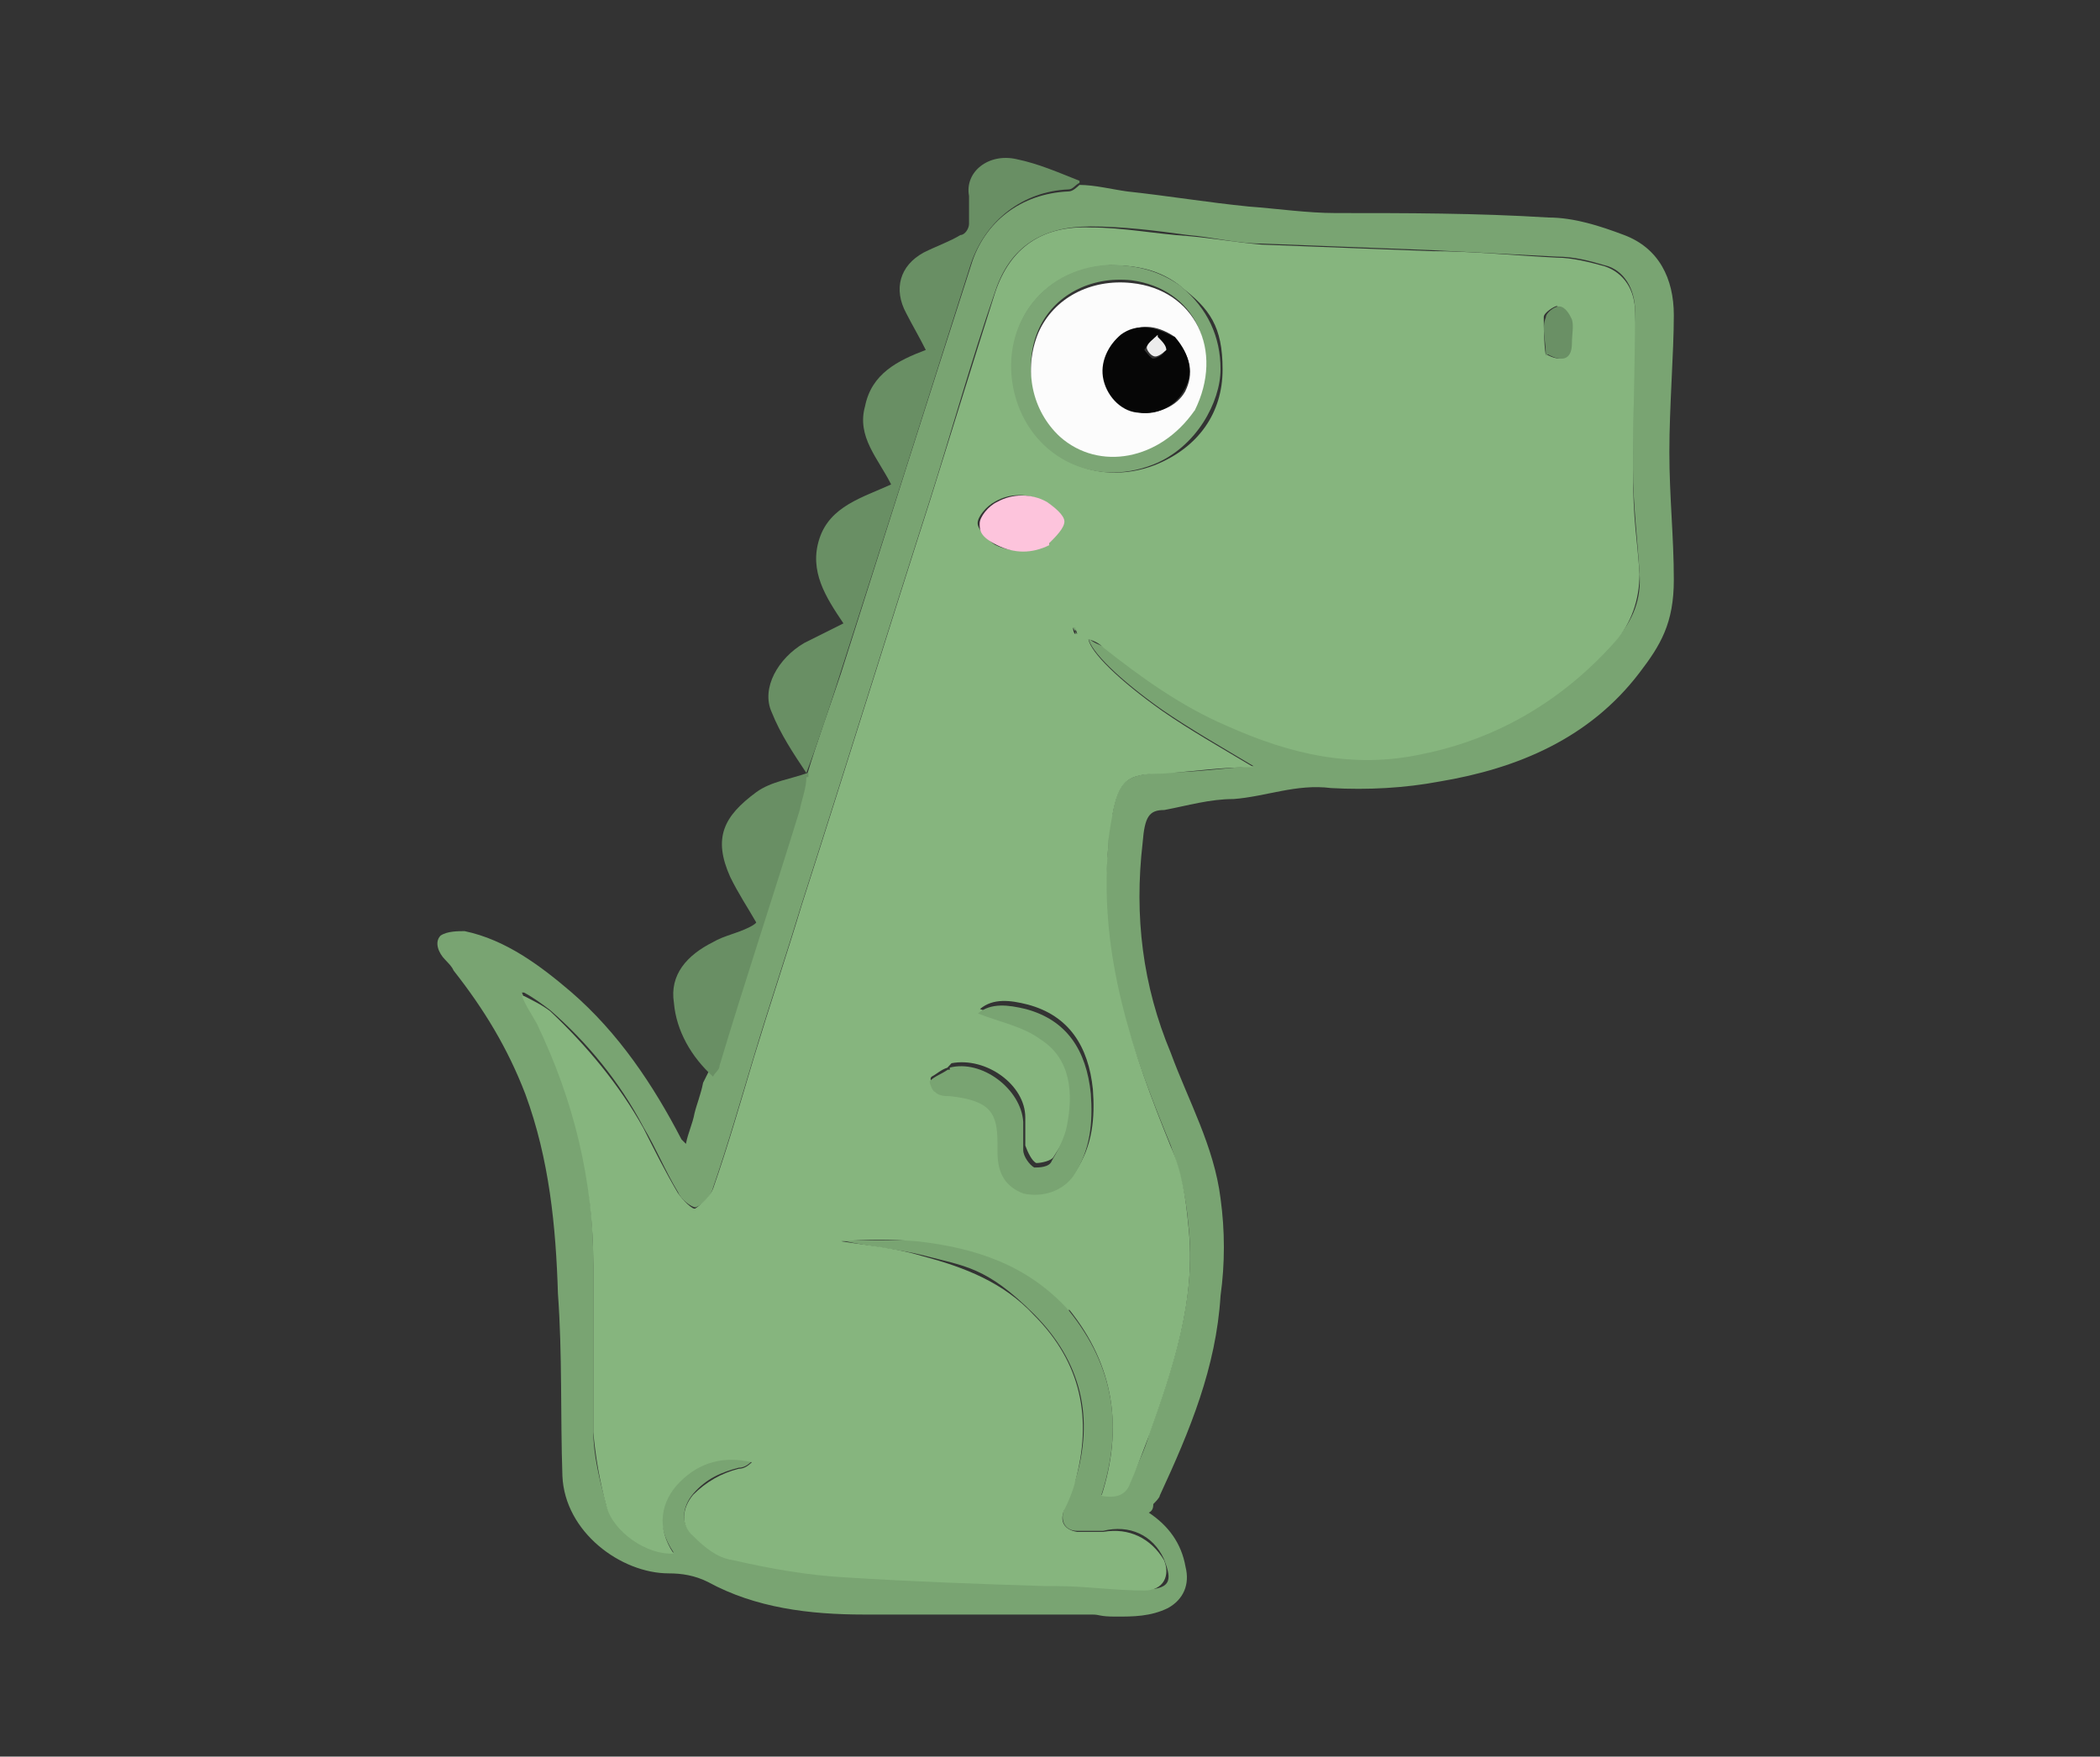<?xml version="1.0" encoding="UTF-8"?>
<svg id="Layer_1" xmlns="http://www.w3.org/2000/svg" version="1.1" viewBox="0 0 612 512">
  <rect x="0" y="0" width="612" height="512" fill="#333333" stroke="none"/>
  <!-- Generator: Adobe Illustrator 29.1.0, SVG Export Plug-In . SVG Version: 2.1.0 Build 142)  -->
  <defs>
    <style>
      .st0 {
        fill: #698f64;
      }

      .st1 {
        fill: #79a472;
      }

      .st2 {
        fill: #fdc4dc;
      }

      .st3 {
        fill: #86b57e;
      }

      .st4 {
        fill: #060606;
      }

      .st5 {
        fill: #6a9065;
      }

      .st6 {
        fill: #7ca675;
      }

      .st7 {
        fill: #fcfcfc;
      }

      .st8 {
        fill: #ececec;
      }
    </style>
  </defs>
  <g id="g">
    <path class="st1" d="M235,226.5h0c3.2-10.7,7-20.9,10.1-30.3,12.6-39.8,25.3-79.7,37.9-118.9,3.8-12.6,14.5-20.9,28.4-21.5,1.3,0,2.5-1.3,3.2-1.9,4.4,0,9.5,1.3,13.9,1.9,12,1.3,23.4,3.2,35.4,4.4,8.2.6,17.1,1.9,25.3,1.9,20.9,0,41.1,0,62,1.3,7.6,0,15.2,2.5,22.1,5.1,10.1,3.8,14.5,12.6,14.5,23.4s-1.3,26.6-1.3,39.8,1.3,24.7,1.3,37.3-3.8,19-10.1,27.2c-14.5,19-35.4,27.8-58.2,31.6-10.1,1.9-20.9,2.5-31.6,1.9-10.1-1.3-19,2.5-28.4,3.2-7,0-13.3,1.9-20.2,3.2-4.4,0-5.7,1.9-6.3,9.5-2.5,21.5,0,41.7,8.2,61.3,5.1,13.9,12.6,27.2,14.5,42.4,1.3,9.5,1.3,19,0,28.4-1.3,20.9-8.9,39.2-17.7,58.2,0,.6-1.3,1.9-1.9,2.5,0,.6,0,1.9-1.3,2.5,5.7,3.8,9.5,8.9,10.7,15.8,1.3,5.1-.6,9.5-5.1,12-5.1,2.5-10.1,2.5-15.2,2.5s-4.4-.6-7-.6h-66.4c-15.8,0-31.6-1.9-45.5-9.5-3.8-1.9-7.6-2.5-11.4-2.5-13.9,0-30.3-12-31-28.4-.6-17.7,0-35.4-1.3-53.1-.6-19.6-2.5-39.2-9.5-58.2-5.1-13.3-12-24.7-20.9-36-.6-1.3-1.3-1.9-2.5-3.2-1.9-1.9-3.2-5.1-1.3-7,1.9-1.3,5.1-1.3,7-1.3,12,2.5,22.1,10.1,31,17.7,13.9,12,24,27.2,32.2,43l1.3,1.3c.6-3.2,1.9-5.7,2.5-8.9.6-2.5,1.9-5.7,2.5-8.9.6-1.3,1.3-2.5,1.9-3.8,8.2-24.7,15.8-49.3,23.4-74.6,1.3-3.2,1.9-6.3,2.5-9.5M311.5,382c13.3,16.4,15.8,34.1,9.5,53.7,3.8.8,6.5-.2,8.2-3.2,1.9-5.1,4.4-9.5,5.7-14.5,7-19.6,13.9-39.8,11.4-61.3-.6-7.6-2.5-15.8-5.1-22.8-11.4-27.8-21.5-55.6-18.3-86.6,0-3.8,0-7,1.3-10.1,1.9-10.1,4.4-11.4,14.5-12,8.9,0,17.7-1.3,26.6-1.9-9.5-5.7-18.3-10.7-26.6-16.4-12.6-8.9-20.9-17.1-21.5-20.9,1.3,1.3,3.2,1.9,4.4,2.5,11.4,8.9,22.8,16.4,36,22.8,18.3,8.2,37.3,12,56.9,8.2,22.1-4.4,41.1-16.4,56.3-32.9,5.1-5.7,7.6-12,7-19.6-.6-10.1-1.9-20.2-1.9-30.3,0-15.2,0-31,.6-46.1,0-6.3-3.2-12-8.9-13.3-4.4-1.3-8.9-2.5-13.9-2.5-12-.6-24.7-1.3-36.7-1.9-16.4-.6-32.9-1.3-49.3-1.9-7,0-14.5-1.9-21.5-2.5-9.5-1.3-19-2.5-28.4-2.5-13.9,0-23.4,5.7-27.8,19-7,20.2-12.6,40.5-19,60.7-12.6,39.2-24.7,78.4-37.3,117.6-4.4,14.5-9.5,29.7-13.9,44.3-3.8,12.6-7.6,25.9-12,38.6-.6,2.5-3.2,5.1-5.1,5.7-1.3,0-4.4-2.5-5.1-4.4-3.8-6.3-6.3-12.6-10.1-19-7-13.3-16.4-24.7-27.2-34.1-2.5-1.9-5.1-3.8-7.6-5.1h-.6c1.3,3.2,3.2,6.3,4.4,8.9,11.4,22.1,16.4,45.5,16.4,70.2v48.7c0,7,1.9,14.5,3.8,21.5,1.9,7,12.6,14.5,19.6,13.9-5.1-7.6-4.4-14.5,1.9-20.9s12.6-7.6,20.9-5.7c-1.3,1.3-2.5,1.9-3.8,1.9-5.1,1.3-9.5,3.2-13.3,7.6-3.2,3.8-3.8,8.9,0,12,3.2,3.2,7.6,5.7,11.4,7,10.7,2.5,22.1,4.4,33.5,5.1,19,1.3,38.6,1.9,57.5,2.5h3.2c8.9,0,17.1,1.3,25.9,1.3s7.6-3.8,5.7-8.9c-3.2-7-10.1-10.1-17.7-8.2h-7.6c-3.2,0-5.1-2.5-3.8-6.3.6-2.5,1.9-5.7,3.2-8.2,5.7-18.3,1.9-34.8-12-48.7-13.9-13.9-20.2-13.9-32.2-17.1-7.6-1.9-15.8-2.5-24-4.4h22.1c17.1,1.9,32.2,7,44.3,20.2M197.7,452.2h0Z"/>
    <path class="st0" d="M314.6,53.3c-1.3.6-1.9,1.9-3.2,1.9-13.3.6-24,8.9-28.4,21.5-12.6,39.8-25.3,79.7-37.9,118.9-3.2,10.1-6.3,19.6-10.1,29.7-3.8-5.7-7.6-11.4-10.1-17.7-3.2-7,1.9-15.8,9.5-20.2l11.4-5.7c-5.1-7.6-10.1-15.2-7-24.7s12.6-12,20.9-15.8c-3.8-7.6-10.1-13.9-7.6-22.8,1.9-9.5,9.5-13.3,17.7-16.4-1.9-3.8-3.8-7-5.7-10.7-3.8-7-1.9-13.9,5.1-17.7,3.8-1.9,7.6-3.2,10.7-5.1,1.3,0,2.5-1.9,2.5-3.2v-8.2c-1.3-7,5.7-12.6,13.9-10.7,6.3,1.3,12,3.8,18.3,6.3h0v.6Z"/>
    <path class="st0" d="M235,226.5c0,3.2-1.3,6.3-1.9,9.5-7.6,24.7-15.8,49.3-23.4,74.6,0,1.3-1.3,1.9-1.9,3.2-6.3-5.7-10.7-13.3-11.4-21.5-1.3-8.2,3.8-13.9,11.4-17.7,3.2-1.9,7-2.5,10.7-4.4,0,0,1.3-.6,1.9-1.3-2.5-4.4-5.1-8.2-7.6-13.3-5.1-11.4-1.9-17.7,7.6-24.7,4.4-3.2,10.1-3.8,15.2-5.7h0v1.3h-.6Z"/>
    <path class="st3" d="M311.5,382c-12-13.3-27.2-18.3-44.3-20.2-7.6-.6-14.5-.6-22.1,0,8.2,1.3,15.8,1.9,24,4.4,12,3.2,23.4,7.6,32.2,17.1,13.9,13.9,17.1,30.3,12,48.7-.6,2.5-1.9,5.7-3.2,8.2-1.3,3.2,0,5.7,3.8,6.3h7.6c7.6-1.3,13.9,1.9,17.7,8.2,1.9,4.4,0,8.9-5.7,8.9-8.9,0-17.1-1.3-25.9-1.3h-3.2c-19-.6-38.6-1.3-57.5-2.5-11.4-.6-22.1-2.5-33.5-5.1-4.4-.6-8.2-3.8-11.4-7-3.8-3.2-3.2-8.2,0-12,3.8-3.8,8.2-6.3,13.3-7.6,1.3,0,2.5-.6,3.8-1.9-8.2-1.9-15.2,0-20.9,5.7-5.7,5.7-7,13.3-1.9,20.9-7.6.6-17.7-6.3-19.6-13.9-1.9-7-3.2-14.5-3.8-21.5v-48.7c0-24.7-5.7-48-16.4-70.2-1.3-2.5-3.2-5.1-4.4-8.2h.6c2.5,1.3,5.1,2.5,7.6,4.4,10.7,10.1,20.2,21.5,27.2,34.1,3.2,6.3,6.3,12.6,10.1,19,1.3,1.9,4.4,5.1,5.1,4.4,1.9-1.3,4.4-3.8,5.1-5.7,4.4-12.6,8.2-25.9,12-38.6,4.4-14.5,9.5-29.7,13.9-44.3,12.6-39.2,24.7-78.4,37.3-117.6,6.3-20.2,12.6-40.5,19-60.7,4.4-13.3,13.9-19.6,27.8-19,9.5,0,19,1.9,28.4,2.5,7,.6,14.5,1.9,21.5,2.5,16.4.6,32.9,1.3,49.3,1.9,12,0,24.7,1.3,36.7,1.9,4.4,0,9.5,1.3,13.9,2.5,5.7,1.9,8.9,7,8.9,13.3,0,15.2-.6,31-.6,46.1s1.3,20.2,1.9,30.3c0,7.6-2.5,14.5-7,19.6-15.2,17.1-34.1,28.4-56.3,32.9-20.2,4.4-38.6,0-56.9-8.2-13.3-5.7-24.7-13.9-36-22.8-1.3-1.3-2.5-1.9-4.4-2.5.6,3.8,8.9,12,21.5,20.9,8.2,5.7,17.1,10.7,26.6,16.4-9.5,0-17.7,1.3-26.6,1.9-10.1,0-12.6,1.9-14.5,12-.6,3.2-1.3,7-1.3,10.1-2.5,31,7,58.8,18.3,86.6,3.2,7,4.4,15.2,5.1,22.8,2.5,21.5-4.4,41.7-11.4,61.3-1.9,5.1-3.8,10.1-5.7,14.5-1.3,3-4,4-8.2,3.2,6.3-19.6,3.8-37.9-9.5-54.4M276.1,311.2c-1.9.6-3.2,1.9-4.4,2.5s0,2.5,1.3,3.2,2.5.6,4.4,1.3c11.4,1.3,14.5,5.7,13.9,13.9v2.5c0,6.3,2.5,10.1,7.6,12,5.1,1.9,11.4,0,14.5-5.1,5.1-7.6,5.7-15.8,5.1-24-1.3-12.6-7-21.5-19-24.7-5.1-1.3-10.1-1.9-13.9,1.3,6.3,2.5,12.6,3.8,18.3,7.6,8.9,6.3,8.9,15.8,7.6,25.3,0,3.8-2.5,7-4.4,10.1-.6,1.3-3.8,1.9-5.1,1.9-1.3-.6-2.5-3.2-3.2-5.1v-8.2c0-9.5-11.4-17.7-21.5-15.8M344.3,83.6c-6.3-5.1-13.3-6.3-20.9-6.3-20.9,1.3-32.2,19-27.2,37.3,4.4,18.3,22.8,27.8,40.5,20.9,12.6-5.1,19.6-15.2,19.6-27.8s-3.8-17.7-12-24M305.8,158.2c1.3-1.9,4.4-4.4,3.8-6.3,0-1.9-2.5-4.4-5.1-5.7-5.1-2.5-10.1-2.5-14.5,0-2.5,1.3-5.1,4.4-5.1,6.3s3.2,5.1,5.1,6.3c5.1,2.5,10.1,1.9,15.8,0M450.5,103.2c4.4,2.5,7,1.3,7-3.2v-7c0-1.9-2.5-3.2-3.8-3.8-.6,0-3.8,1.9-3.8,3.2,0,3.2,0,7,.6,11.4M312.7,182.9s0,1.3.6,1.9h.6s0-1.3-1.3-1.9h0Z"/>
    <path class="st3" d="M197.7,452.2h0Z"/>
    <path class="st1" d="M276.7,311.2c9.5-2.5,20.9,6.3,21.5,15.8v8.2c0,1.9,1.9,4.4,3.2,5.1,1.3,0,4.4,0,5.1-1.9,1.9-3.2,3.8-7,4.4-10.1,1.9-9.5,1.3-19.6-7.6-25.3-5.1-3.8-12-5.1-18.3-7.6,3.8-3.2,8.9-2.5,13.9-1.3,12,3.2,17.7,12,19,24.7.6,8.2,0,16.4-5.1,24-3.2,4.4-8.9,6.3-14.5,5.1-5.1-1.9-7.6-5.7-7.6-12v-2.5c0-8.9-1.9-12.6-13.9-13.9-1.3,0-3.2,0-4.4-1.3-.6,0-1.9-3.2-1.3-3.2,1.3-1.3,3.2-1.9,5.1-3.2h.6v-.6Z"/>
    <path class="st6" d="M344.3,83.6c7.6,6.3,11.4,14.5,11.4,24s-7,22.8-19.6,27.8c-17.7,7-36-2.5-40.5-20.9-4.4-18.3,7-36,27.2-37.3,7.6,0,14.5,1.3,21.5,6.3M348.1,119c8.2-17.7,0-34.8-18.3-37.3-12-1.3-22.8,4.4-27.2,14.5-4.4,10.1-1.9,22.8,6.3,30.3,11.4,10.7,29.7,7.6,39.2-7.6h0Z"/>
    <path class="st2" d="M305.8,158.9c-5.1,2.5-10.1,2.5-15.2,0s-5.1-4.4-5.1-6.3,2.5-5.1,5.1-6.3c4.4-2.5,10.1-2.5,14.5,0,1.9,1.3,5.1,3.8,5.1,5.7s-2.5,4.4-4.4,6.3h0v.6Z"/>
    <path class="st5" d="M450.5,103.2c0-3.8-1.3-7.6,0-10.7,0-1.3,2.5-3.2,3.8-3.2,1.9,0,3.2,2.5,3.8,3.8.6,1.9,0,4.4,0,7,0,4.4-2.5,5.7-7,3.2h-.6Z"/>
    <path class="st1" d="M312.7,182.9s.6,1.3,1.3,1.9h-.6v-1.9h-.6Z"/>
    <path class="st7" d="M348.1,119.7c-10.1,14.5-27.8,17.7-39.2,7.6-8.2-7.6-10.7-19.6-6.3-30.3,4.4-10.1,15.2-15.8,27.2-14.5,18.3,1.9,27.2,19.6,18.3,37.3M342.4,98.2c-5.7-3.8-10.7-3.8-15.2-.6-4.4,2.5-6.3,8.2-5.1,13.3s5.7,8.9,10.7,9.5c5.1,0,10.1-1.9,12.6-6.3,2.5-5.1,1.9-10.1-3.2-15.8h0Z"/>
    <path class="st4" d="M342.4,98.2c4.4,5.1,5.7,10.7,2.5,15.8-2.5,4.4-7.6,7-12.6,6.3-5.1,0-9.5-4.4-10.7-9.5s1.3-10.1,5.1-13.3c4.4-3.2,9.5-2.5,15.2.6M336.7,98.2c-1.3,1.3-2.5,2.5-3.2,3.8,0,0,1.9,2.5,2.5,2.5,1.3,0,3.2-1.3,3.2-1.9,0-1.3-1.3-2.5-2.5-3.8h0v-.6Z"/>
    <path class="st8" d="M337.4,98.2c1.3,1.3,2.5,2.5,2.5,3.8,0,0-1.9,1.9-3.2,1.9s-2.5-1.9-2.5-2.5c0-1.3,1.9-2.5,3.2-3.8h0v.6Z"/>
  </g>
</svg>